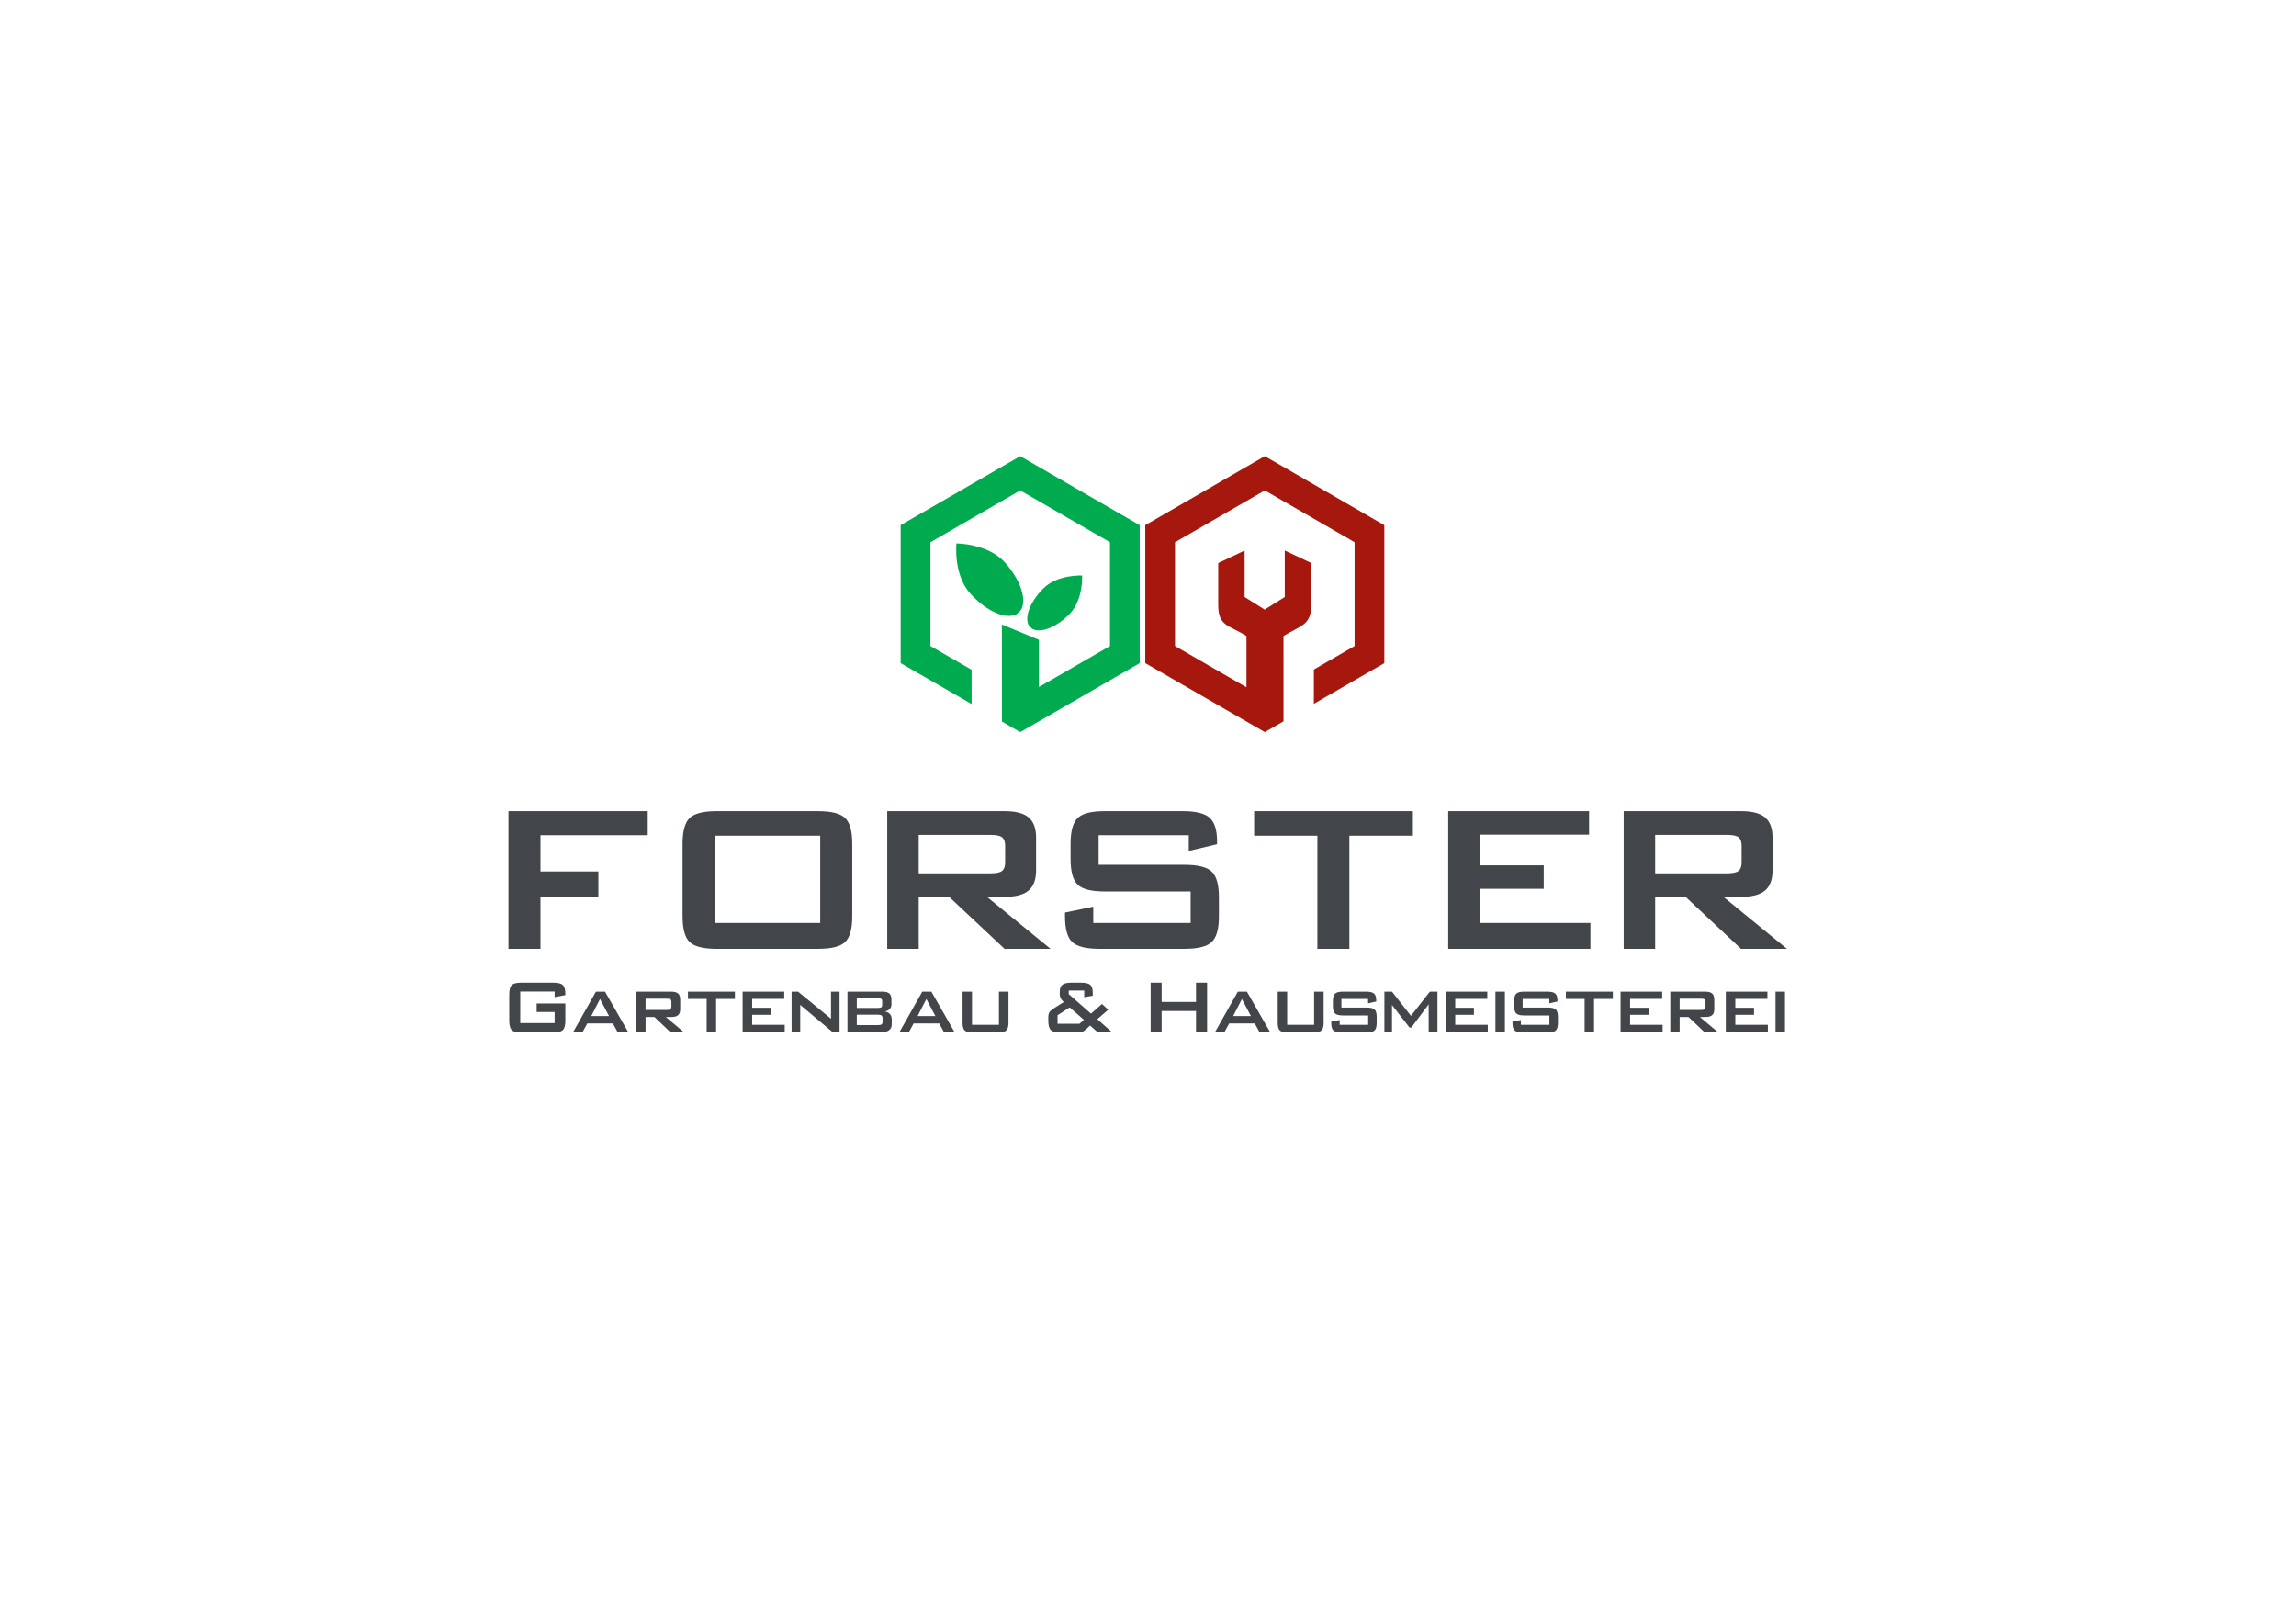 <svg version="1.2" baseProfile="tiny-ps" xmlns="http://www.w3.org/2000/svg" viewBox="0 0 1684 1191" width="1684" height="1191">
	<title>Vektorgrafik-pdf</title>
	<defs>
		<clipPath clipPathUnits="userSpaceOnUse" id="cp1">
			<path d="M0 0L1684 0L1684 1191L0 1191Z" />
		</clipPath>
	</defs>
	<style>
		tspan { white-space:pre }
		.shp0 { fill: #42454a } 
		.shp1 { fill: #a6180e } 
		.shp2 { fill: #00ab4f } 
	</style>
	<g id="Page 1" clip-path="url(#cp1)">
		<path id="Path 1" fill-rule="evenodd" class="shp0" d="M372.93 695.82L372.93 594.84L475.08 594.84L475.08 612.46L396.41 612.46L396.41 639.07L438.88 639.07L438.88 657.46L396.41 657.46L396.41 695.82L372.93 695.82ZM500.62 618.68C500.62 609.52 502.35 603.26 505.78 599.9C509.2 596.54 515.82 594.84 525.64 594.84L599.96 594.84C609.81 594.84 616.46 596.55 619.89 599.9C623.34 603.27 625.08 609.52 625.08 618.68L625.08 671.94C625.08 681.17 623.33 687.45 619.89 690.79C616.45 694.14 609.81 695.82 599.96 695.82L525.64 695.82C515.82 695.82 509.21 694.14 505.78 690.79C502.36 687.46 500.62 681.17 500.62 671.94L500.62 618.68ZM524.11 676.83L601.59 676.83L601.59 612.85L524.11 612.85L524.11 676.83ZM650.73 695.82L650.73 594.84L737.02 594.84C745.08 594.84 750.9 596.39 754.5 599.47C758.11 602.56 759.92 607.5 759.92 614.38L759.92 638.12C759.92 644.94 758.12 649.89 754.5 652.99C750.91 656.08 745.08 657.66 737.02 657.66L723.85 657.66L770.52 695.82L736.8 695.82L696.09 657.66L673.82 657.66L673.82 695.82L650.73 695.82ZM726.62 612.26L673.82 612.26L673.82 640.44L726.62 640.44C730.7 640.44 733.48 639.86 734.97 638.68C736.48 637.48 737.22 635.38 737.22 632.38L737.22 620.22C737.22 617.28 736.48 615.22 734.97 614.02C733.48 612.84 730.7 612.26 726.62 612.26ZM871.91 612.46L805.77 612.46L805.77 634.18L868.75 634.18C878.66 634.18 885.32 635.86 888.8 639.23C892.3 642.61 894.02 648.89 894.02 658.08L894.02 671.97C894.02 681.11 892.29 687.4 888.8 690.76C885.32 694.12 878.66 695.82 868.75 695.82L806.36 695.82C796.48 695.82 789.8 694.11 786.33 690.76C782.85 687.39 781.12 681.11 781.12 671.97L781.12 669.2L801.86 664.9L801.86 676.83L873.28 676.83L873.28 653.74L810.27 653.74C800.46 653.74 793.83 652.06 790.38 648.69C786.95 645.34 785.22 639.07 785.22 629.9L785.22 618.72C785.22 609.55 786.94 603.27 790.38 599.9C793.82 596.52 800.45 594.84 810.27 594.84L867.61 594.84C877.1 594.84 883.65 596.47 887.24 599.7C890.86 602.96 892.65 608.71 892.65 616.99L892.65 619.11L871.91 624L871.91 612.46ZM989.71 612.85L989.71 695.82L966.23 695.82L966.23 612.85L919.85 612.85L919.85 594.84L1036.28 594.84L1036.28 612.85L989.71 612.85ZM1062.2 695.82L1062.2 594.84L1165.52 594.84L1165.52 612.06L1085.68 612.06L1085.68 634.57L1132.25 634.57L1132.25 651.79L1085.68 651.79L1085.68 676.83L1166.49 676.83L1166.49 695.82L1062.2 695.82ZM1190.89 695.82L1190.89 594.84L1277.19 594.84C1285.24 594.84 1291.07 596.39 1294.67 599.47C1298.27 602.56 1300.08 607.5 1300.08 614.38L1300.08 638.12C1300.08 644.94 1298.28 649.89 1294.67 652.99C1291.08 656.08 1285.24 657.66 1277.19 657.66L1264.01 657.66L1310.68 695.82L1276.96 695.82L1236.26 657.66L1213.98 657.66L1213.98 695.82L1190.89 695.82ZM1266.79 612.26L1213.98 612.26L1213.98 640.44L1266.79 640.44C1270.86 640.44 1273.64 639.86 1275.13 638.68C1276.64 637.48 1277.39 635.38 1277.39 632.38L1277.39 620.22C1277.39 617.28 1276.64 615.22 1275.13 614.02C1273.64 612.84 1270.86 612.26 1266.79 612.26ZM406.79 727.13L381.58 727.13L381.58 750.26L406.79 750.26L406.79 742.13L393.61 742.13L393.61 735.9L414.66 735.9L414.66 748.49C414.66 751.83 414.06 754.1 412.87 755.31C411.69 756.52 409.41 757.12 406.04 757.12L382.11 757.12C378.73 757.12 376.46 756.52 375.28 755.31C374.11 754.1 373.51 751.83 373.51 748.49L373.51 729.26C373.51 725.94 374.1 723.68 375.28 722.46C376.46 721.24 378.73 720.63 382.11 720.63L406.04 720.63C409.37 720.63 411.65 721.22 412.85 722.42C414.06 723.62 414.66 725.78 414.66 728.9L414.66 729.74L406.79 731.24L406.79 727.13ZM420.22 757.12L437.09 727.21L443.76 727.21L460.89 757.12L453.11 757.12L449.53 750.54L430.72 750.54L427.14 757.12L420.22 757.12ZM433.67 745.1L446.7 745.1L440.08 732.63L433.67 745.1ZM466.63 757.12L466.63 727.21L492.25 727.21C494.59 727.21 496.28 727.66 497.33 728.57C498.38 729.48 498.9 730.97 498.9 733.03L498.9 740.05C498.9 742.09 498.38 743.55 497.33 744.45C496.28 745.36 494.59 745.81 492.25 745.81L488.35 745.81L501.86 757.12L491.92 757.12L480.01 745.81L473.49 745.81L473.49 757.12L466.63 757.12ZM489.3 732.37L473.49 732.37L473.49 740.64L489.3 740.64C490.5 740.64 491.33 740.45 491.78 740.09C492.22 739.72 492.45 739.1 492.45 738.23L492.45 734.78C492.45 733.91 492.22 733.29 491.78 732.92C491.33 732.56 490.5 732.37 489.3 732.37ZM525.22 732.58L525.22 757.12L518.3 757.12L518.3 732.58L504.59 732.58L504.59 727.21L539.01 727.21L539.01 732.58L525.22 732.58ZM544.67 757.12L544.67 727.21L575.19 727.21L575.19 732.51L551.66 732.51L551.66 739.02L565.38 739.02L565.38 744.18L551.66 744.18L551.66 751.53L575.53 751.53L575.53 757.12L544.67 757.12ZM580.6 757.12L580.6 727.21L585.36 727.21L609.5 747.07L609.5 727.21L615.76 727.21L615.76 757.12L610.97 757.12L586.92 736.94L586.92 757.12L580.6 757.12ZM621.56 757.12L621.56 727.21L647.1 727.21C649.49 727.21 651.21 727.66 652.26 728.57C653.3 729.48 653.83 730.97 653.83 733.02L653.83 736.6C653.83 737.97 653.41 739.09 652.58 739.96C651.76 740.83 650.56 741.42 648.98 741.72C650.58 742 651.81 742.64 652.7 743.64C653.58 744.64 654.03 745.9 654.03 747.42L654.03 751.26C654.03 753.22 653.3 754.68 651.83 755.66C650.37 756.64 648.16 757.12 645.2 757.12L621.56 757.12ZM643.92 732.09L628.42 732.09L628.42 739.16L643.92 739.16C645.12 739.16 645.95 738.99 646.39 738.67C646.83 738.36 647.04 737.8 647.04 737.01L647.04 734.18C647.04 733.41 646.82 732.87 646.4 732.56C645.97 732.24 645.14 732.09 643.92 732.09ZM643.92 744.11L628.42 744.11L628.42 751.75L643.92 751.75C645.23 751.75 646.13 751.55 646.6 751.16C647.07 750.77 647.31 750.07 647.31 749.08L647.31 746.81C647.31 745.82 647.07 745.12 646.6 744.71C646.13 744.31 645.23 744.11 643.92 744.11ZM659.57 757.12L676.44 727.21L683.11 727.21L700.24 757.12L692.46 757.12L688.88 750.54L670.08 750.54L666.49 757.12L659.57 757.12ZM673.02 745.1L686.05 745.1L679.43 732.63L673.02 745.1ZM712.91 727.21L712.91 751.53L732.67 751.53L732.67 727.21L739.67 727.21L739.67 750.05C739.67 752.76 739.15 754.62 738.11 755.62C737.07 756.63 735.09 757.12 732.18 757.12L713.4 757.12C710.5 757.12 708.54 756.63 707.52 755.64C706.5 754.65 705.99 752.78 705.99 750.05L705.99 727.21L712.91 727.21ZM777.57 757.12C774.18 757.12 771.88 756.51 770.68 755.29C769.47 754.07 768.87 751.79 768.87 748.48L768.87 746.1C768.87 744.51 769.13 743.27 769.65 742.36C770.16 741.47 771.35 740.46 773.17 739.3L780.22 734.84C779.2 733.92 778.45 733.04 777.98 732.18C777.51 731.32 777.28 730.36 777.28 729.34L777.28 727.29C777.28 724.87 777.91 723.16 779.18 722.15C780.45 721.13 782.68 720.63 785.87 720.63L792.86 720.63C796.2 720.63 798.47 721.16 799.67 722.22C800.87 723.28 801.48 725.2 801.48 727.98L801.48 730.2L795.22 731.31L795.22 726.43L783.86 726.43L783.86 729.04L800.2 743.33L808.24 736.26L812.84 740.43L804.83 747.41L815.8 757.12L805.23 757.12L799.52 752.04L796.43 754.94C795.53 755.79 794.64 756.34 793.82 756.65C793 756.96 791.7 757.12 789.9 757.12L777.57 757.12ZM775.66 750.76L791.75 750.76L794.97 747.86L784.56 738.75L775.66 744.51L775.66 750.76ZM843.94 757.12L843.94 720.63L852.01 720.63L852.01 734.77L877.22 734.77L877.22 720.63L885.35 720.63L885.35 757.12L877.22 757.12L877.22 741.42L852.01 741.42L852.01 757.12L843.94 757.12ZM891.01 757.12L907.89 727.21L914.55 727.21L931.68 757.12L923.91 757.12L920.32 750.54L901.52 750.54L897.94 757.12L891.01 757.12ZM904.47 745.1L917.5 745.1L910.88 732.63L904.47 745.1ZM944.08 727.21L944.08 751.53L963.84 751.53L963.84 727.21L970.83 727.21L970.83 750.05C970.83 752.76 970.32 754.62 969.27 755.62C968.23 756.63 966.26 757.12 963.35 757.12L944.57 757.12C941.67 757.12 939.71 756.63 938.69 755.64C937.67 754.65 937.15 752.78 937.15 750.05L937.15 727.21L944.08 727.21ZM1003.42 732.58L983.86 732.58L983.86 738.88L1002.37 738.88C1005.27 738.88 1007.24 739.37 1008.24 740.35C1009.24 741.32 1009.74 743.18 1009.74 745.92L1009.74 750.05C1009.74 752.78 1009.23 754.65 1008.21 755.64C1007.18 756.63 1005.24 757.12 1002.37 757.12L983.93 757.12C980.99 757.12 979 756.63 977.96 755.64C976.92 754.65 976.4 752.78 976.4 750.05L976.4 749.21L982.58 748L982.58 751.53L1003.49 751.53L1003.49 744.67L985.07 744.67C982.16 744.67 980.19 744.18 979.15 743.18C978.12 742.18 977.61 740.31 977.61 737.59L977.61 734.25C977.61 731.55 978.12 729.72 979.15 728.71C980.19 727.71 982.16 727.21 985.07 727.21L1001.94 727.21C1004.8 727.21 1006.76 727.69 1007.82 728.64C1008.88 729.6 1009.41 731.28 1009.41 733.71L1009.41 734.43L1003.42 735.76L1003.42 732.58ZM1015.39 757.12L1015.39 727.21L1020.97 727.21L1034.87 744.96L1048.73 727.21L1054.31 727.21L1054.31 757.12L1047.86 757.12L1047.86 736.53L1035.16 753.53L1033.82 753.53L1020.97 737.01L1020.97 757.12L1015.39 757.12ZM1060.35 757.12L1060.35 727.21L1090.87 727.21L1090.87 732.51L1067.34 732.51L1067.34 739.02L1081.05 739.02L1081.05 744.18L1067.34 744.18L1067.34 751.53L1091.21 751.53L1091.21 757.12L1060.35 757.12ZM1096.83 757.12L1096.83 727.21L1103.76 727.21L1103.76 757.12L1096.83 757.12ZM1136.35 732.58L1116.78 732.58L1116.78 738.88L1135.29 738.88C1138.2 738.88 1140.16 739.37 1141.17 740.35C1142.16 741.32 1142.67 743.18 1142.67 745.92L1142.67 750.05C1142.67 752.78 1142.15 754.65 1141.13 755.64C1140.1 756.63 1138.16 757.12 1135.29 757.12L1116.85 757.12C1113.92 757.12 1111.92 756.63 1110.88 755.64C1109.84 754.65 1109.32 752.78 1109.32 750.05L1109.32 749.21L1115.51 748L1115.51 751.53L1136.41 751.53L1136.41 744.67L1117.99 744.67C1115.08 744.67 1113.11 744.18 1112.08 743.18C1111.05 742.18 1110.53 740.31 1110.53 737.59L1110.53 734.25C1110.53 731.55 1111.05 729.72 1112.08 728.71C1113.11 727.71 1115.08 727.21 1117.99 727.21L1134.87 727.21C1137.73 727.21 1139.68 727.69 1140.74 728.64C1141.8 729.6 1142.33 731.28 1142.33 733.71L1142.33 734.43L1136.35 735.76L1136.35 732.58ZM1169.16 732.58L1169.16 757.12L1162.23 757.12L1162.23 732.58L1148.52 732.58L1148.52 727.21L1182.94 727.21L1182.94 732.58L1169.16 732.58ZM1188.6 757.12L1188.6 727.21L1219.13 727.21L1219.13 732.51L1195.6 732.51L1195.6 739.02L1209.31 739.02L1209.31 744.18L1195.6 744.18L1195.6 751.53L1219.46 751.53L1219.46 757.12L1188.6 757.12ZM1225.09 757.12L1225.09 727.21L1250.7 727.21C1253.04 727.21 1254.74 727.66 1255.79 728.57C1256.83 729.48 1257.35 730.97 1257.35 733.03L1257.35 740.05C1257.35 742.09 1256.83 743.55 1255.79 744.45C1254.73 745.36 1253.04 745.81 1250.7 745.81L1246.8 745.81L1260.31 757.12L1250.38 757.12L1238.46 745.81L1231.94 745.81L1231.94 757.12L1225.09 757.12ZM1247.75 732.37L1231.94 732.37L1231.94 740.64L1247.75 740.64C1248.95 740.64 1249.78 740.45 1250.23 740.09C1250.68 739.72 1250.9 739.1 1250.9 738.23L1250.9 734.78C1250.9 733.91 1250.68 733.29 1250.23 732.92C1249.78 732.56 1248.95 732.37 1247.75 732.37ZM1265.79 757.12L1265.79 727.21L1296.31 727.21L1296.31 732.51L1272.78 732.51L1272.78 739.02L1286.49 739.02L1286.49 744.18L1272.78 744.18L1272.78 751.53L1296.64 751.53L1296.64 757.12L1265.79 757.12ZM1302.27 757.12L1302.27 727.21L1309.19 727.21L1309.19 757.12L1302.27 757.12Z" />
		<path id="Path 2" class="shp1" d="M933.12 337.63C960.54 353.46 987.91 369.29 1015.34 385.13L1015.34 486.28L963.65 516.12L963.65 490.98L993.52 473.74L993.52 397.62C971.57 384.94 949.62 372.29 927.67 359.62L861.81 397.64L861.81 473.74C879.3 483.84 896.74 493.93 914.22 504.02L914.22 466.37C901.39 458.38 893.51 459.35 893.51 443.67C893.51 433.42 893.51 423.17 893.51 412.92L912.86 403.71L912.86 437.81L927.58 447.03L942.31 437.81L942.31 403.71L961.84 412.91L961.84 443.53C961.47 458.49 954.87 458.31 941.39 466.36C941.39 487.56 941.4 507.77 941.4 528.96L927.69 536.88C898.45 520.01 869.22 503.16 839.99 486.28L839.99 385.1L927.67 334.48L933.12 337.63Z" />
		<path id="Path 3" class="shp2" d="M753.71 337.63C781.14 353.47 808.5 369.29 835.93 385.13L835.93 486.28L748.28 536.88L734.89 529.15C734.89 506.75 734.82 510.64 734.82 457.96L761.98 469.17L761.98 503.83L814.11 473.74L814.11 397.62C792.16 384.94 770.21 372.29 748.26 359.62L682.41 397.64L682.41 473.74L712.63 491.19L712.63 516.3C695.29 506.29 677.93 496.29 660.58 486.28L660.58 385.1L748.26 334.48L753.71 337.63ZM745.53 450.41L748.58 447.66C753.5 440.49 748.73 425.41 737.04 412.43C724.41 398.43 701.49 398.52 701.49 398.52C701.49 398.52 699.05 421.3 711.68 435.3C723.38 448.27 737.9 454.57 745.53 450.41ZM793.69 422.05C793.69 422.05 775.68 421.05 765.19 431.55C755.47 441.27 751.11 452.94 754.68 458.77L756.97 461.05C762.81 464.64 774.47 460.27 784.19 450.55C794.69 440.06 793.69 422.05 793.69 422.05Z" />
	</g>
</svg>